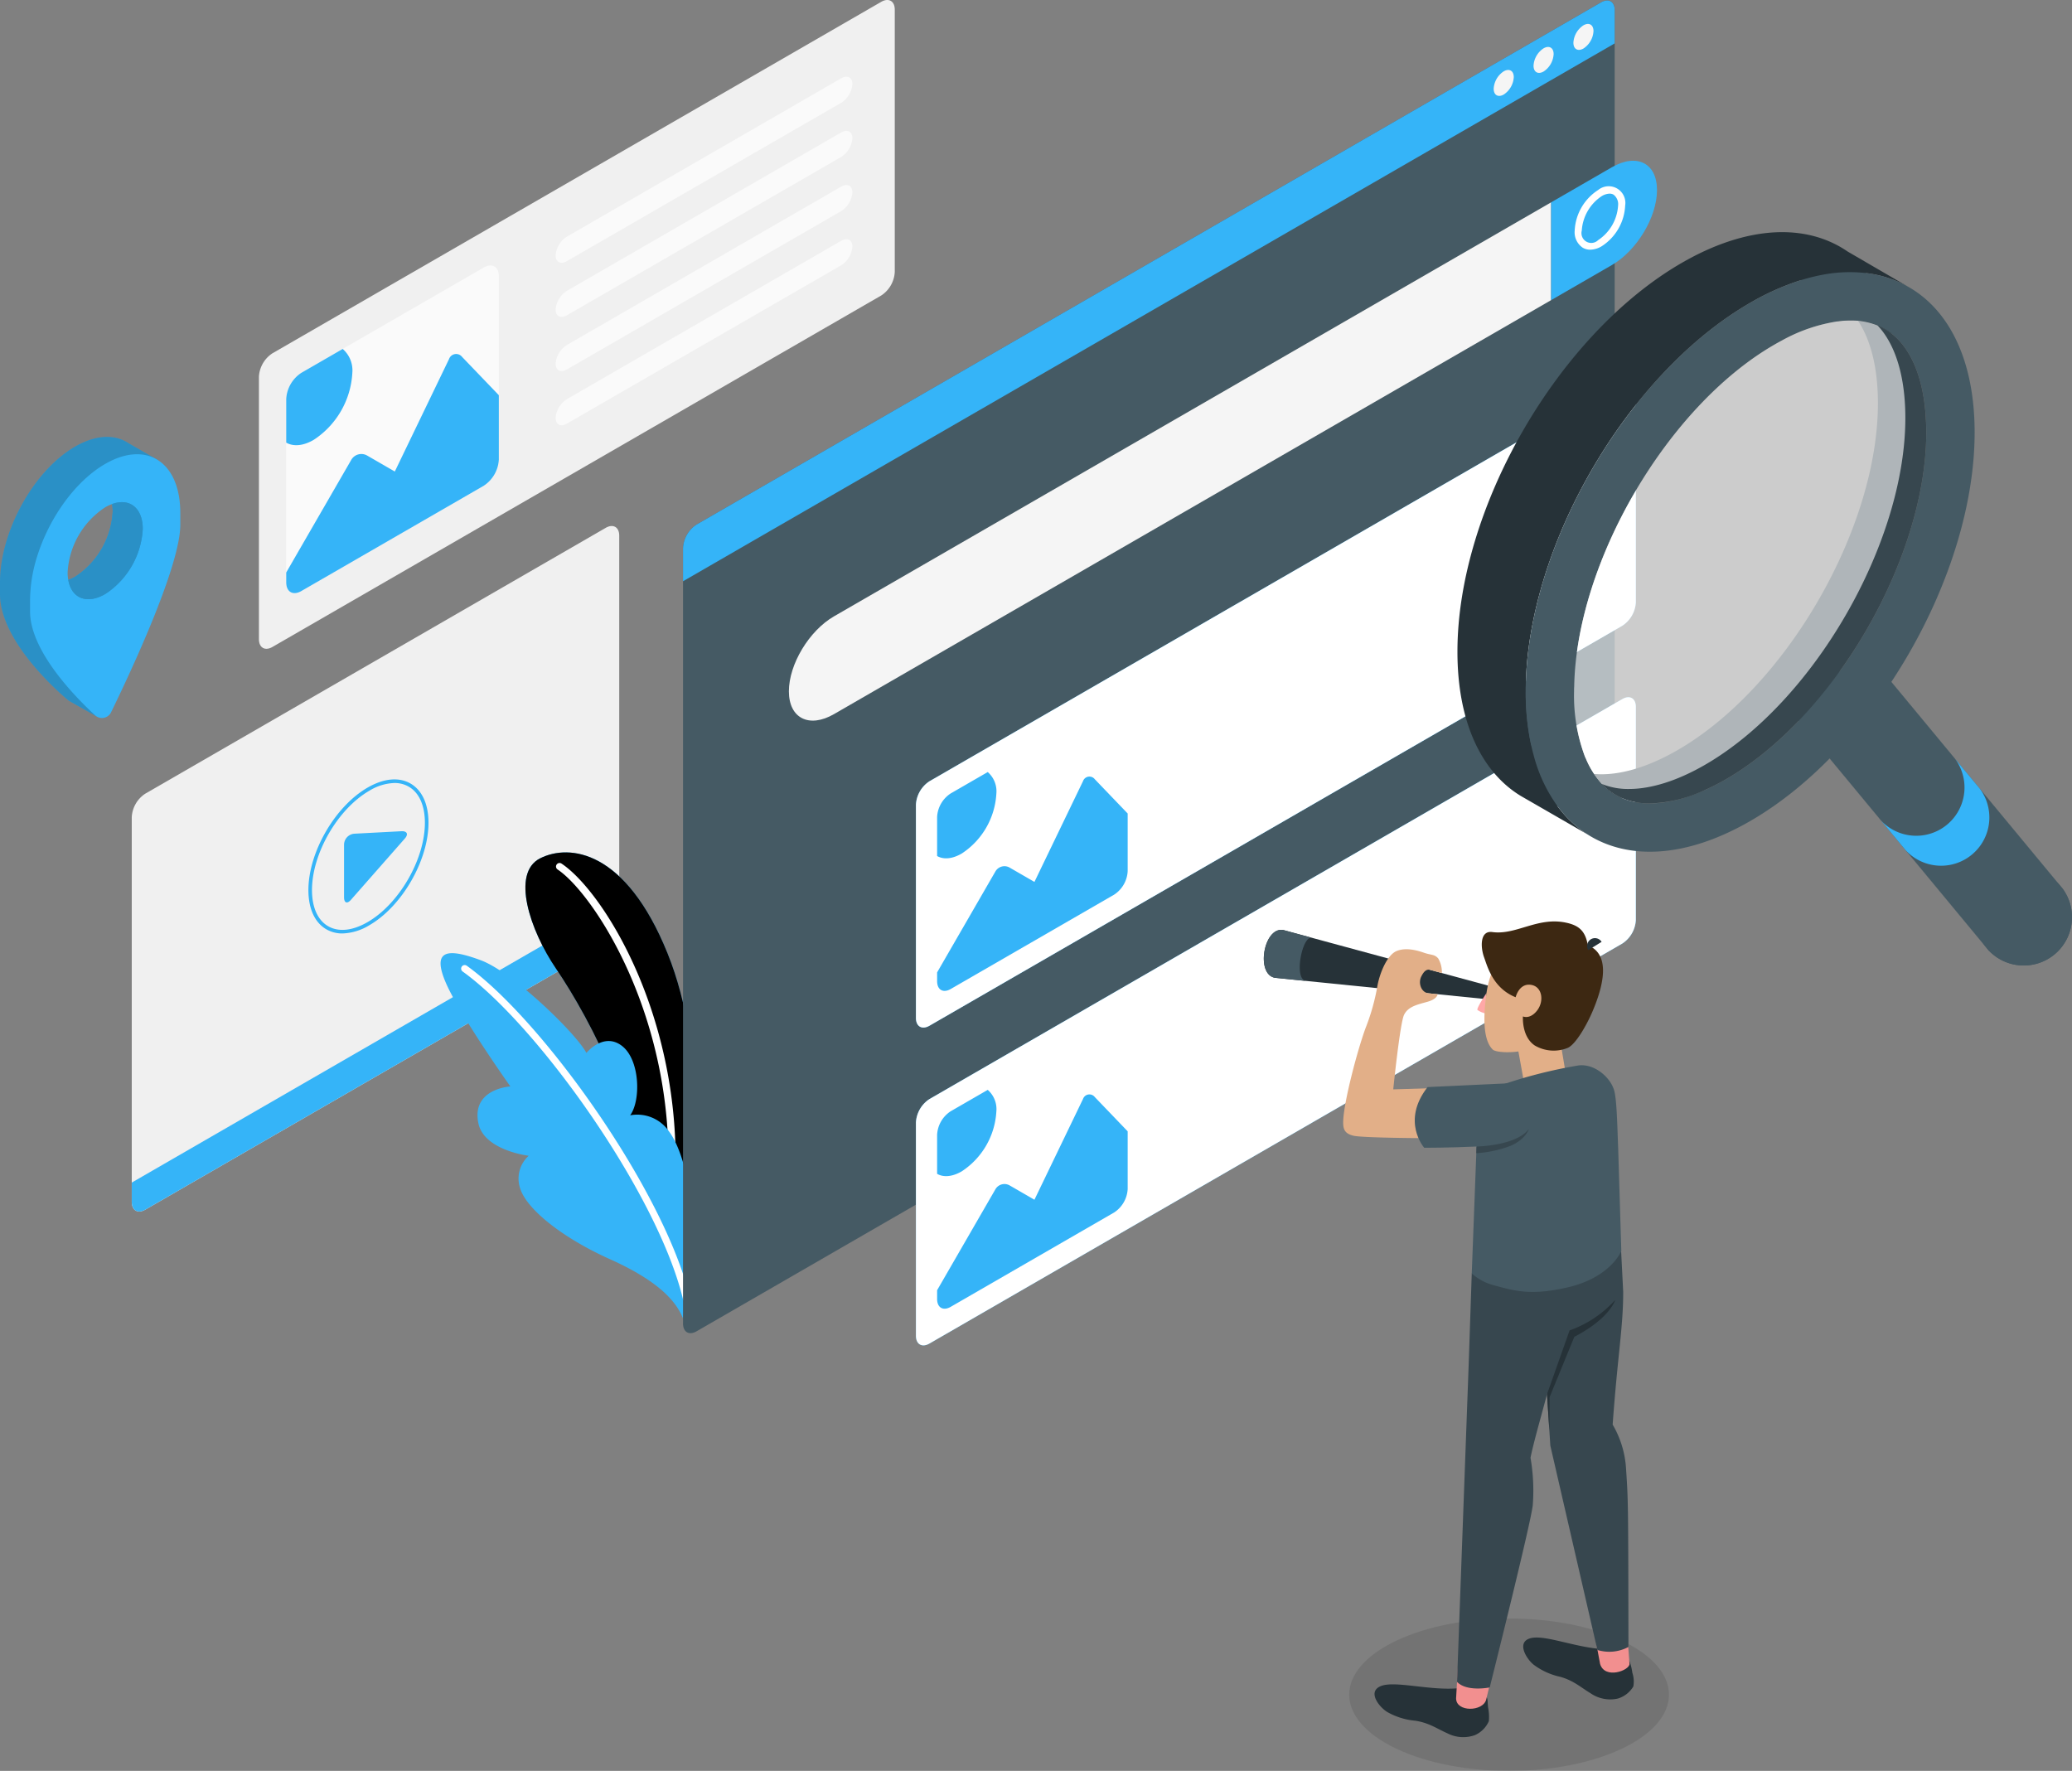 <?xml version="1.0" encoding="UTF-8"?> <svg xmlns="http://www.w3.org/2000/svg" xmlns:xlink="http://www.w3.org/1999/xlink" viewBox="0 0 397.5 339.76"><rect x="0" y="0" width="397.5" height="339.76" fill="#808080" stroke="none"/><style>.B{fill:#35b4f8}.C{fill:#fff}.D{fill:#263238}.E{opacity:.2}.F{fill:#455a64}.G{fill:#37474f}.H{fill:#e2af88}</style><path d="M311.2 335.478c-11.978 5.709-31.397 5.709-43.376 0s-11.978-14.965 0-20.674 31.398-5.708 43.376 0 11.978 14.966 0 20.674z" opacity=".1"></path><path d="M49.673 72.283v50.335c0 1.659 1.164 2.331 2.601 1.501l116.78-67.423a5.75 5.75 0 0 0 2.601-4.504V1.857c0-1.658-1.165-2.331-2.601-1.501L52.273 67.778a5.748 5.748 0 0 0-2.601 4.504z" fill="#f0f0f0"></path><path d="M57.809 71.531l34.992-20.203c1.601-.924 2.899-.175 2.899 1.674v35.172a6.408 6.408 0 0 1-2.899 5.021l-34.992 20.202c-1.601.924-2.898.175-2.899-1.674V76.552a6.407 6.407 0 0 1 2.899-5.021z" fill="#fafafa"></path><path d="M86.146 68.886l-10.404 21.58-5.302-3.061a2.232 2.232 0 0 0-3.049.817L54.91 109.838v1.888c0 1.849 1.298 2.598 2.899 1.674l34.992-20.202a6.41 6.41 0 0 0 2.898-5.018V75.821l-7.04-7.335a1.447 1.447 0 0 0-2.514.4zM60.163 84.401a16.422 16.422 0 0 0 7.431-12.87 5.453 5.453 0 0 0-1.848-4.583l-7.937 4.583a6.407 6.407 0 0 0-2.899 5.021v8.37c1.345.776 3.202.664 5.253-.521z" class="B"></path><path d="M108.765 45.398l52.59-30.363c1.197-.691 2.168-.2 2.168 1.097a4.648 4.648 0 0 1-2.168 3.599l-52.591 30.363c-1.197.691-2.167.2-2.167-1.097a4.646 4.646 0 0 1 2.168-3.599zm0 10.392l52.59-30.363c1.197-.691 2.168-.2 2.168 1.096a4.648 4.648 0 0 1-2.168 3.599l-52.591 30.363c-1.197.691-2.167.2-2.167-1.096a4.648 4.648 0 0 1 2.168-3.599zm0 10.392l52.59-30.364c1.197-.691 2.168-.2 2.168 1.096a4.647 4.647 0 0 1-2.168 3.599l-52.591 30.363c-1.197.691-2.167.2-2.167-1.096a4.646 4.646 0 0 1 2.168-3.599zm0 10.392l52.591-30.363c1.197-.691 2.167-.2 2.167 1.096a4.646 4.646 0 0 1-2.167 3.599L108.765 81.27c-1.197.691-2.167.2-2.167-1.096a4.648 4.648 0 0 1 2.168-3.599z" fill="#fafafa"></path><path d="M25.277 230.583v-73.81a5.749 5.749 0 0 1 2.601-4.504l88.317-50.99c1.436-.829 2.601-.157 2.601 1.501v73.811a5.75 5.75 0 0 1-2.601 4.504l-88.317 50.99c-1.436.83-2.601.157-2.601-1.502z" fill="#f0f0f0"></path><g class="B"><path d="M25.277 226.888v3.695c0 1.659 1.164 2.331 2.6 1.501l88.318-50.99a5.751 5.751 0 0 0 2.601-4.504v-3.696zm42.729-66.936l8.986-.473c1.104-.058 1.408.568.677 1.398l-10.342 11.762c-.73.83-1.322.607-1.322-.499v-10.081a2.133 2.133 0 0 1 2-2.107zm-2.314 19.14a6.09 6.09 0 0 1-3.082-.794c-2.221-1.282-3.445-3.957-3.445-7.532 0-7.225 5.091-16.041 11.347-19.653 3.096-1.788 6.024-2.064 8.245-.783s3.445 3.958 3.445 7.533c-.001 7.224-5.091 16.04-11.347 19.652a10.494 10.494 0 0 1-5.164 1.577zm9.981-28.867a9.816 9.816 0 0 0-4.817 1.485c-6.067 3.503-11.003 12.051-11.003 19.057 0 3.319 1.101 5.781 3.1 6.936s4.684.878 7.558-.783c6.066-3.502 11.002-12.051 11.002-19.056 0-3.319-1.101-5.782-3.101-6.936a5.402 5.402 0 0 0-2.74-.702z"></path><use xlink:href="#B"></use></g><g class="E"><use xlink:href="#B"></use></g><g class="B"><path d="M30.15 88.186l-.191-.112c-2.573-1.438-6.008-1.246-9.779.935-5.705 3.299-10.634 10.218-12.967 17.48 0 .008-.008.016-.008.024a28.429 28.429 0 0 0-1.438 8.564v2.229c0 7.55 8.548 16.306 12.479 19.933a1.672 1.672 0 0 0 .271.208c.008.008.024.016.032.024a1.94 1.94 0 0 0 2.756-.807c3.395-6.951 13.286-27.882 13.286-35.999v-2.237c0-5.033-1.702-8.596-4.442-10.242zm-17.049 23.081a7.489 7.489 0 0 1-.128-1.446 15.938 15.938 0 0 1 7.206-12.487 8.437 8.437 0 0 1 1.31-.623c3.355-1.222 5.896.711 5.896 4.786a15.922 15.922 0 0 1-7.206 12.479c-3.531 2.045-6.472.807-7.079-2.709z"></path><use xlink:href="#C"></use></g><g class="E"><use xlink:href="#C"></use></g><use xlink:href="#D" class="B"></use><use xlink:href="#D" class="E"></use><path d="M128.853 227.115h-.029a.68.68 0 0 1-.65-.708c1.326-31.49-14.409-55.059-21.195-59.583a.68.68 0 1 1 .755-1.131c8.004 5.335 23.121 29.376 21.798 60.771a.679.679 0 0 1-.679.651z" class="C"></path><path d="M131.034 252.963c-1.367-3.443-4.902-7.28-14.04-11.385s-15.927-9.566-17.191-13.527a5.906 5.906 0 0 1 1.618-6.306s-8.571-1.004-9.65-6.253c-1.359-6.615 6.134-7.05 6.134-7.05s-9.827-13.844-12.442-20.044.406-6.523 6.741-4.178 18.424 14.185 20.295 17.795c0 0 3.266-4.036 6.784-1.378s3.693 10.507 1.612 13.342a7.379 7.379 0 0 1 7.433 3.075c3.579 4.691 4.757 16.416 4.757 16.416z" class="B"></path><path d="M131.681 249.761a.68.68 0 0 1-.661-.52c-4.865-20.246-27.936-52.57-42.267-62.851a.68.68 0 0 1 .793-1.106c14.511 10.409 37.871 43.139 42.796 63.638a.679.679 0 0 1-.662.839zM312.69 45.849a.672.672 0 0 1-.339-.091l-2.812-1.623a.68.68 0 1 1 .68-1.178l2.812 1.624a.68.68 0 0 1-.341 1.269z" class="C"></path><path d="M131.034 105.139v148.785c0 1.656 1.164 2.328 2.598 1.5l173.535-100.19a5.743 5.743 0 0 0 2.598-4.5V1.949c0-1.657-1.163-2.329-2.598-1.5L133.632 100.639a5.744 5.744 0 0 0-2.598 4.5z" class="F"></path><path d="M151.344 132.626c0 5.181 3.877 7.143 8.66 4.381L297.578 57.58V38.818l-137.573 79.428c-4.783 2.762-8.66 9.2-8.66 14.381z" fill="#f5f5f5"></path><path d="M309.227 32.092c4.783-2.761 8.66-.8 8.66 4.381s-3.877 11.62-8.66 14.381l-11.649 6.727V38.818z" class="B"></path><path d="M305.076 47.906a2.81 2.81 0 0 1-1.423-.371 3.565 3.565 0 0 1-1.56-3.284 9.817 9.817 0 0 1 4.503-7.798 3.2 3.2 0 0 1 5.182 2.992 9.818 9.818 0 0 1-4.502 7.798 4.451 4.451 0 0 1-2.2.663zm3.716-10.754a3.12 3.12 0 0 0-1.516.479 8.592 8.592 0 0 0-3.823 6.621 1.882 1.882 0 0 0 3.144 1.815 8.593 8.593 0 0 0 3.822-6.621 2.298 2.298 0 0 0-.879-2.106 1.477 1.477 0 0 0-.748-.187z" class="C"></path><use xlink:href="#E" class="B"></use><g class="C"><use xlink:href="#E" class="E"></use><path d="M226.626 128.799l24.103-13.916c1.196-.691 2.165-.2 2.165 1.095a4.641 4.641 0 0 1-2.165 3.595l-24.103 13.917c-1.196.69-2.165.2-2.165-1.095a4.642 4.642 0 0 1 2.165-3.595zm-2.165 12.976c0 1.295.969 1.786 2.165 1.095l72.849-42.059a4.643 4.643 0 0 0 2.165-3.595c0-1.295-.97-1.786-2.165-1.095l-72.849 42.059a4.642 4.642 0 0 0-2.165 3.595zm0 9.38c0 1.295.969 1.786 2.165 1.095l72.849-42.059a4.644 4.644 0 0 0 2.165-3.595c0-1.295-.97-1.786-2.165-1.095l-72.849 42.059a4.641 4.641 0 0 0-2.165 3.595zm0 9.379c0 1.295.969 1.785 2.165 1.095l72.849-42.059a4.644 4.644 0 0 0 2.165-3.596c0-1.295-.97-1.785-2.165-1.095l-72.849 42.059a4.642 4.642 0 0 0-2.165 3.596zm-42.084-8.3l31.362-18.107c1.436-.829 2.599-.157 2.599 1.5v31.523a5.742 5.742 0 0 1-2.599 4.5l-31.362 18.107c-1.435.829-2.598.157-2.598-1.499v-31.524a5.741 5.741 0 0 1 2.598-4.5z"></path></g><g class="B"><path d="M207.774 149.863l-9.324 19.34-4.752-2.744a2 2 0 0 0-2.732.732l-11.186 19.374v1.691c0 1.657 1.163 2.329 2.598 1.5l31.361-18.107a5.741 5.741 0 0 0 2.598-4.497v-11.075l-6.309-6.574a1.297 1.297 0 0 0-2.253.358zm-23.287 13.905a14.719 14.719 0 0 0 6.66-11.535 4.887 4.887 0 0 0-1.656-4.107l-7.114 4.107a5.743 5.743 0 0 0-2.598 4.5v7.502c1.205.695 2.87.595 4.708-.467z"></path><use xlink:href="#F"></use></g><g class="C"><use xlink:href="#F" class="E"></use><path d="M226.626 189.774l24.103-13.916c1.196-.69 2.165-.2 2.165 1.095a4.641 4.641 0 0 1-2.165 3.596l-24.103 13.916c-1.196.69-2.165.2-2.165-1.095a4.641 4.641 0 0 1 2.165-3.596zm-2.165 12.977c0 1.295.969 1.785 2.165 1.095l72.849-42.059a4.643 4.643 0 0 0 2.165-3.595c0-1.295-.97-1.785-2.165-1.095l-72.849 42.059a4.641 4.641 0 0 0-2.165 3.596zm0 9.38c0 1.295.969 1.785 2.165 1.095l72.849-42.059a4.643 4.643 0 0 0 2.165-3.595c0-1.295-.97-1.786-2.165-1.095l-72.849 42.059a4.642 4.642 0 0 0-2.165 3.596zm0 9.379c0 1.295.969 1.785 2.165 1.095l72.849-42.059a4.643 4.643 0 0 0 2.165-3.596c0-1.295-.97-1.785-2.165-1.095l-72.849 42.059a4.642 4.642 0 0 0-2.165 3.596zm-42.084-8.301l31.362-18.106c1.436-.828 2.599-.157 2.599 1.5v31.523a5.74 5.74 0 0 1-2.599 4.5l-31.362 18.107c-1.435.828-2.598.156-2.598-1.5v-31.524a5.744 5.744 0 0 1 2.598-4.5z"></path></g><path d="M207.774 210.839l-9.324 19.341-4.752-2.744a2.001 2.001 0 0 0-2.732.732l-11.186 19.373v1.692c0 1.656 1.163 2.328 2.598 1.5l31.361-18.107a5.741 5.741 0 0 0 2.598-4.497v-11.074l-6.309-6.574a1.297 1.297 0 0 0-2.253.358zm-23.287 13.905a14.718 14.718 0 0 0 6.66-11.534 4.889 4.889 0 0 0-1.656-4.108l-7.114 4.107a5.744 5.744 0 0 0-2.598 4.5v7.502c1.205.695 2.87.595 4.708-.467zM309.764 8.329v-6.38c0-1.657-1.163-2.329-2.599-1.5l-173.533 100.19a5.743 5.743 0 0 0-2.598 4.5v6.381z" class="B"></path><path d="M288.481 13.686a4.259 4.259 0 0 0-1.927 3.337c0 1.229.862 1.727 1.927 1.113a4.258 4.258 0 0 0 1.927-3.337c0-1.229-.862-1.727-1.927-1.113zm7.646-4.414a4.258 4.258 0 0 0-1.927 3.337c0 1.229.862 1.727 1.927 1.113a4.258 4.258 0 0 0 1.927-3.337c0-1.229-.862-1.727-1.927-1.113zm7.648-4.415a4.26 4.26 0 0 0-1.928 3.337c0 1.229.863 1.727 1.928 1.113a4.262 4.262 0 0 0 1.927-3.338c0-1.229-.863-1.727-1.927-1.112z" fill="#f5f5f5"></path><path d="M312.541 318.545a10.05 10.05 0 0 1 .614 2.391 5.302 5.302 0 0 1 .19 2.628 5.235 5.235 0 0 1-2.969 2.32 6.642 6.642 0 0 1-5.234-1.014c-1.822-1.089-3.197-2.413-5.792-3.151a13.208 13.208 0 0 1-5.123-2.325c-1.438-1.155-3.36-4.349-.608-5.087 2.776-.745 8.741 1.87 14.185 2.107z" class="D"></path><path d="M312.286 314.945l.324 4.283c.005 1.294-4.76 3.019-5.646 0l-.756-4.059z" fill="#f28f8f"></path><path d="M306.44 231.13a77.881 77.881 0 0 1 4.49 7.48l.471 9.263c0 6.802-1.058 12.055-2.023 25.45a18.96 18.96 0 0 1 2.582 8.66c.402 6.069.407 6.029.447 33.999a7.766 7.766 0 0 1-5.957.582l-9.03-39.212-.982-15.387-2.82-19.131z" class="G"></path><path d="M285.134 325.551c.324.335.214.963.358 2.101a9.053 9.053 0 0 1 .133 2.57 5.235 5.235 0 0 1-2.656 2.671 6.644 6.644 0 0 1-5.32-.353c-1.943-.853-3.473-1.997-6.14-2.406a13.192 13.192 0 0 1-5.372-1.67c-1.571-.967-3.876-3.897-1.236-4.972 2.661-1.084 9.252.87 14.685.428z" class="D"></path><path d="M286.387 320.752l-1.272 5.328c-.597 2.335-5.772 2.453-5.772-.24l.348-6.195z" fill="#f28f8f"></path><path d="M294.763 232.276c2.593 5.081 5.091 9.578 5.177 15.007.184 11.465-4.573 24.097-6.323 32.387a36.846 36.846 0 0 1 .436 9.095c-.348 3.463-8.259 34.981-8.259 34.981s-4.397.914-6.272-1.069l2.228-60.709.597-17.638z" class="G"></path><path d="M291.204 201.234l1.638 9.025 8.152-.596-1.711-10.23-8.079 1.801z" class="H"></path><path d="M309.603 209.004c-.808-2.453-3.92-5.124-7.035-4.546a92.017 92.017 0 0 0-13.642 3.407c-2.851 1.018-5.449 3.483-5.685 12.864l-.895 23.6a10.232 10.232 0 0 0 4.306 2.278c4.339 1.193 7.19 1.901 13.776.462 8.57-1.872 10.61-7.061 10.61-7.061l-.587-19.279c-.219-5.771-.295-10.041-.849-11.726z" class="F"></path><path d="M287.725 189.704l-41.546-11.273c-3.758-.644-5.329 8.527-1.572 9.171l42.709 4.315z" class="D"></path><path d="M275.778 208.744l-8.492.259s1.282-12.634 2.069-14.286 2.685-1.997 4.558-2.535 1.879-1.429 1.879-1.429l-1.693-.171c-1.482-.15-2.067-2.003-1.427-3.247.301-.583.803-1.499 1.703-1.254l2.241.608a5.222 5.222 0 0 0-.71-2.814c-.746-.83-1.253-.575-2.745-1.092-1.114-.387-3.38-1.081-5.214-.327s-3.225 4.185-3.685 6.614a40.804 40.804 0 0 1-2.301 8.206c-1.635 4.506-4.03 13.741-4.256 17.449-.103 1.707.055 2.722 1.956 3.176s15.873.481 15.873.481z" class="H"></path><path d="M285.168 190.541s-1.974 2.923-1.723 3.236a4.648 4.648 0 0 0 1.484.656z" fill="#ffa8a7"></path><path d="M291.202 181.278c-1.9.959-5.185 2.733-6.093 9.691-.931 7.143.295 9.445 1.261 10.392.652.639 4.198.678 5.975.144 2.223-.667 7.237-2.572 9.523-6.242 2.69-4.317 3.291-10.1.256-12.398a11.418 11.418 0 0 0-10.922-1.588z" class="H"></path><path d="M296.783 267.494l4.332-12.244a21.403 21.403 0 0 0 8.75-5.836s-.966 3.491-7.84 7.067l-4.748 11.585-.039 6.44z" class="D"></path><path d="M284.714 183.671c.626 1.714 1.677 5.907 6.053 7.66 0 0 .625-2.673 2.872-2.39 2.262.285 2.631 3.152 1.25 4.93s-2.722 1.139-2.722 1.139-.301 3.834 2.259 5.571a7.168 7.168 0 0 0 6.361.453c1.473-.676 3.555-4.203 4.777-7.098 2.586-6.123 2.955-11.033-.952-12.581-.481-2.784-1.732-3.83-4.253-4.349-5.424-1.118-9.523 2.445-14.074 1.816-2.374-.328-2.286 2.89-1.571 4.848z" fill="#3d2812"></path><path d="M304.701 182.289l2.557-1.586a1.504 1.504 0 1 0-2.557 1.586z" class="D"></path><path d="M273.873 208.567l15.054-.702c3.106-.019 6.294 5.184 4.387 8.733-1.256 2.337-5.182 3.136-10.133 3.375-4.912.237-9.948.237-9.948.237s-4.494-5.072.641-11.644z" class="F"></path><path d="M283.265 219.97s7.574-.098 10.048-3.371c0 0-.577 1.964-3.514 3.233a21.812 21.812 0 0 1-6.578 1.416z" class="G"></path><g class="F"><path d="M246.179 178.431c-3.758-.644-5.329 8.527-1.572 9.171l5.958.602c-2.44-.247-.745-8.784 1.116-8.279h0zM397.5 175.98a9.262 9.262 0 0 1-16.05 6.3l-.61-.739c-.01-.011-.019-.011-.019-.021a9.261 9.261 0 0 1 14.2-11.85l.63.76a.01.01 0 0 1 .01.01 9.28 9.28 0 0 1 1.84 5.54z"></path><path d="M397.5 175.98a9.262 9.262 0 0 1-16.05 6.3l-.61-.739c-.01-.011-.019-.011-.019-.021l-38.56-46.55 16.25-9.38 36.51 44.08.63.76a.01.01 0 0 1 .01.01 9.28 9.28 0 0 1 1.84 5.54z"></path></g><path d="M365.593 163.132a9.261 9.261 0 0 0 14.21-11.84.01.01 0 0 0-.011-.01l-4.768-5.748a.01.01 0 0 1 .011.01 9.261 9.261 0 0 1-14.21 11.84z" class="B"></path><path d="M357.908 52.385a21.418 21.418 0 0 1 8.269 2.69l-11.731-6.824h0c-7.871-5.407-19.201-5.088-31.79 2.173-23.773 13.728-43.054 47.122-43.054 74.579-.014 13.49 4.599 23.128 12.165 27.713l.164.094 12.521 7.216a21.552 21.552 0 0 1-5.712-5.433 27.978 27.978 0 0 0 9.224-.53c1.1-.239 2.213-.53 3.339-.888a4.104 4.104 0 0 1-.424-.172 11.065 11.065 0 0 1-1.723-.981 12.313 12.313 0 0 1-2.598-2.465 17.084 17.084 0 0 1-2.437-4.241 17.612 17.612 0 0 1-2.465.172 13.443 13.443 0 0 1-5.659-1.126 9.552 9.552 0 0 1-1.205-.649c-.358-.226-.703-.477-1.047-.742a47.65 47.65 0 0 1-1.047-10.296c0-27.457 19.28-60.851 43.067-74.58a48.711 48.711 0 0 1 9.606-4.307 10.833 10.833 0 0 1 2.519 1.458 12.482 12.482 0 0 1 2.187 2.16 17.642 17.642 0 0 1 2.451 4.254 17.675 17.675 0 0 1 2.465-.172 12.724 12.724 0 0 1 6.479 1.577 9.204 9.204 0 0 1 1.432.94q-.259-1.212-.597-2.345a28.388 28.388 0 0 0-4.399-9.276z" class="D"></path><path d="M366.177 55.075l-.677-.371a21.59 21.59 0 0 0-7.593-2.319 27.609 27.609 0 0 0-8.534.384 36.992 36.992 0 0 0-4.002 1.02 48.711 48.711 0 0 0-9.606 4.307c-23.787 13.729-43.067 47.123-43.067 74.58a47.65 47.65 0 0 0 1.047 10.296 34.89 34.89 0 0 0 .437 1.775 29.137 29.137 0 0 0 4.559 9.846 21.449 21.449 0 0 0 3.247 3.564 20.75 20.75 0 0 0 2.465 1.869c7.845 5.062 18.963 4.625 31.3-2.492 23.786-13.728 43.067-47.122 43.067-74.579 0-13.755-4.837-23.402-12.642-27.881zm-4.705 7.991a9.204 9.204 0 0 1 1.432.94 13.1 13.1 0 0 1 2.054 2.054c2.995 3.763 4.585 9.607 4.585 16.896 0 24.038-17.598 54.517-38.429 66.549-5.248 3.035-10.297 4.638-14.59 4.638a13.344 13.344 0 0 1-5.222-.967 4.104 4.104 0 0 1-.424-.172 11.065 11.065 0 0 1-1.723-.981 11.865 11.865 0 0 1-1.856-1.617h-.013c-.252-.265-.49-.557-.729-.848a17.084 17.084 0 0 1-2.437-4.241 33.284 33.284 0 0 1-2.147-12.642c0-.318 0-.636.026-.967.438-23.892 17.851-53.722 38.403-65.581q.715-.417 1.431-.795a31.9 31.9 0 0 1 10.694-3.67 17.675 17.675 0 0 1 2.465-.172 13.44 13.44 0 0 1 5.194.954 8.817 8.817 0 0 1 1.285.623z" class="F"></path><path d="M369.542 82.955c0 24.038-17.598 54.517-38.429 66.549a41.916 41.916 0 0 1-3.897 2.001.044.044 0 0 1-.026.013 26.508 26.508 0 0 1-10.667 2.624 13.344 13.344 0 0 1-5.222-.967 4.104 4.104 0 0 1-.424-.172 11.065 11.065 0 0 1-1.723-.981 12.313 12.313 0 0 1-2.598-2.465c-.265-.345-.529-.689-.769-1.073.464.04.954.066 1.458.066 4.293 0 9.342-1.603 14.59-4.638 20.831-12.033 38.43-42.511 38.43-66.549 0-6.613-1.312-12.033-3.804-15.796a11.657 11.657 0 0 1 5.009 1.498 9.204 9.204 0 0 1 1.432.94 13.1 13.1 0 0 1 2.054 2.054c2.638 3.313 4.188 8.229 4.506 14.325a40.85 40.85 0 0 1 .079 2.571z" class="G"></path><path d="M365.528 80.186c0 24.038-17.599 54.517-38.43 66.549-5.247 3.035-10.296 4.638-14.59 4.638a13.268 13.268 0 0 1-5.208-.967h-.013c-.252-.265-.49-.557-.729-.848a17.084 17.084 0 0 1-2.437-4.241 33.284 33.284 0 0 1-2.147-12.642c0-.318 0-.636.026-.967.438-23.892 17.851-53.722 38.403-65.581q.715-.417 1.431-.795a31.9 31.9 0 0 1 10.694-3.67 17.675 17.675 0 0 1 2.465-.172 13.44 13.44 0 0 1 5.194.954c.266.265.517.557.756.848 2.994 3.763 4.585 9.607 4.585 16.896z" opacity=".6" class="C"></path><defs><path id="B" d="M30.148 88.183l-5.476-3.145-.001.001c-2.614-1.749-6.243-1.674-10.256.643C6.453 90.279 0 101.949 0 111.748v2.23c0 9.799 13.175 20.448 13.175 20.448l5.387 3.047s-3.236-3.69-2.867-4.447c3.529-7.242 13.135-27.693 13.135-35.693v-2.23a17.404 17.404 0 0 0-.617-4.785l.618.356zm-15.733 22.466c-3.98 2.298-7.207.435-7.207-4.161 2.143-.337 7.53-9.534 7.208-12.483 3.98-2.298 7.207-.435 7.208 4.161a15.931 15.931 0 0 1-7.207 12.483z"></path><path id="C" d="M27.386 101.496a15.922 15.922 0 0 1-7.206 12.479c-3.531 2.045-6.472.807-7.079-2.709a8.382 8.382 0 0 0 1.311-.615 15.93 15.93 0 0 0 7.206-12.487 7.58 7.58 0 0 0-.128-1.454c3.355-1.222 5.896.711 5.896 4.786z"></path><path id="D" d="M132.458 225.653s3.605-22.958-4.406-42.778-18.836-21.024-24.434-18.197-1.965 13.788 3.045 21.159c6.568 9.662 17.65 30.491 17.25 49.184z"></path><path id="E" d="M311.228 73.151l-132.913 76.738a5.741 5.741 0 0 0-2.598 4.5v40.905c0 1.657 1.163 2.328 2.598 1.5l132.913-76.737a5.744 5.744 0 0 0 2.598-4.5V74.651c0-1.657-1.163-2.328-2.598-1.5z"></path><path id="F" d="M311.228 134.127l-132.913 76.737a5.741 5.741 0 0 0-2.598 4.5v40.904c0 1.657 1.163 2.328 2.598 1.5l132.913-76.737a5.742 5.742 0 0 0 2.598-4.5v-40.904c0-1.657-1.163-2.329-2.598-1.5z"></path></defs></svg> 